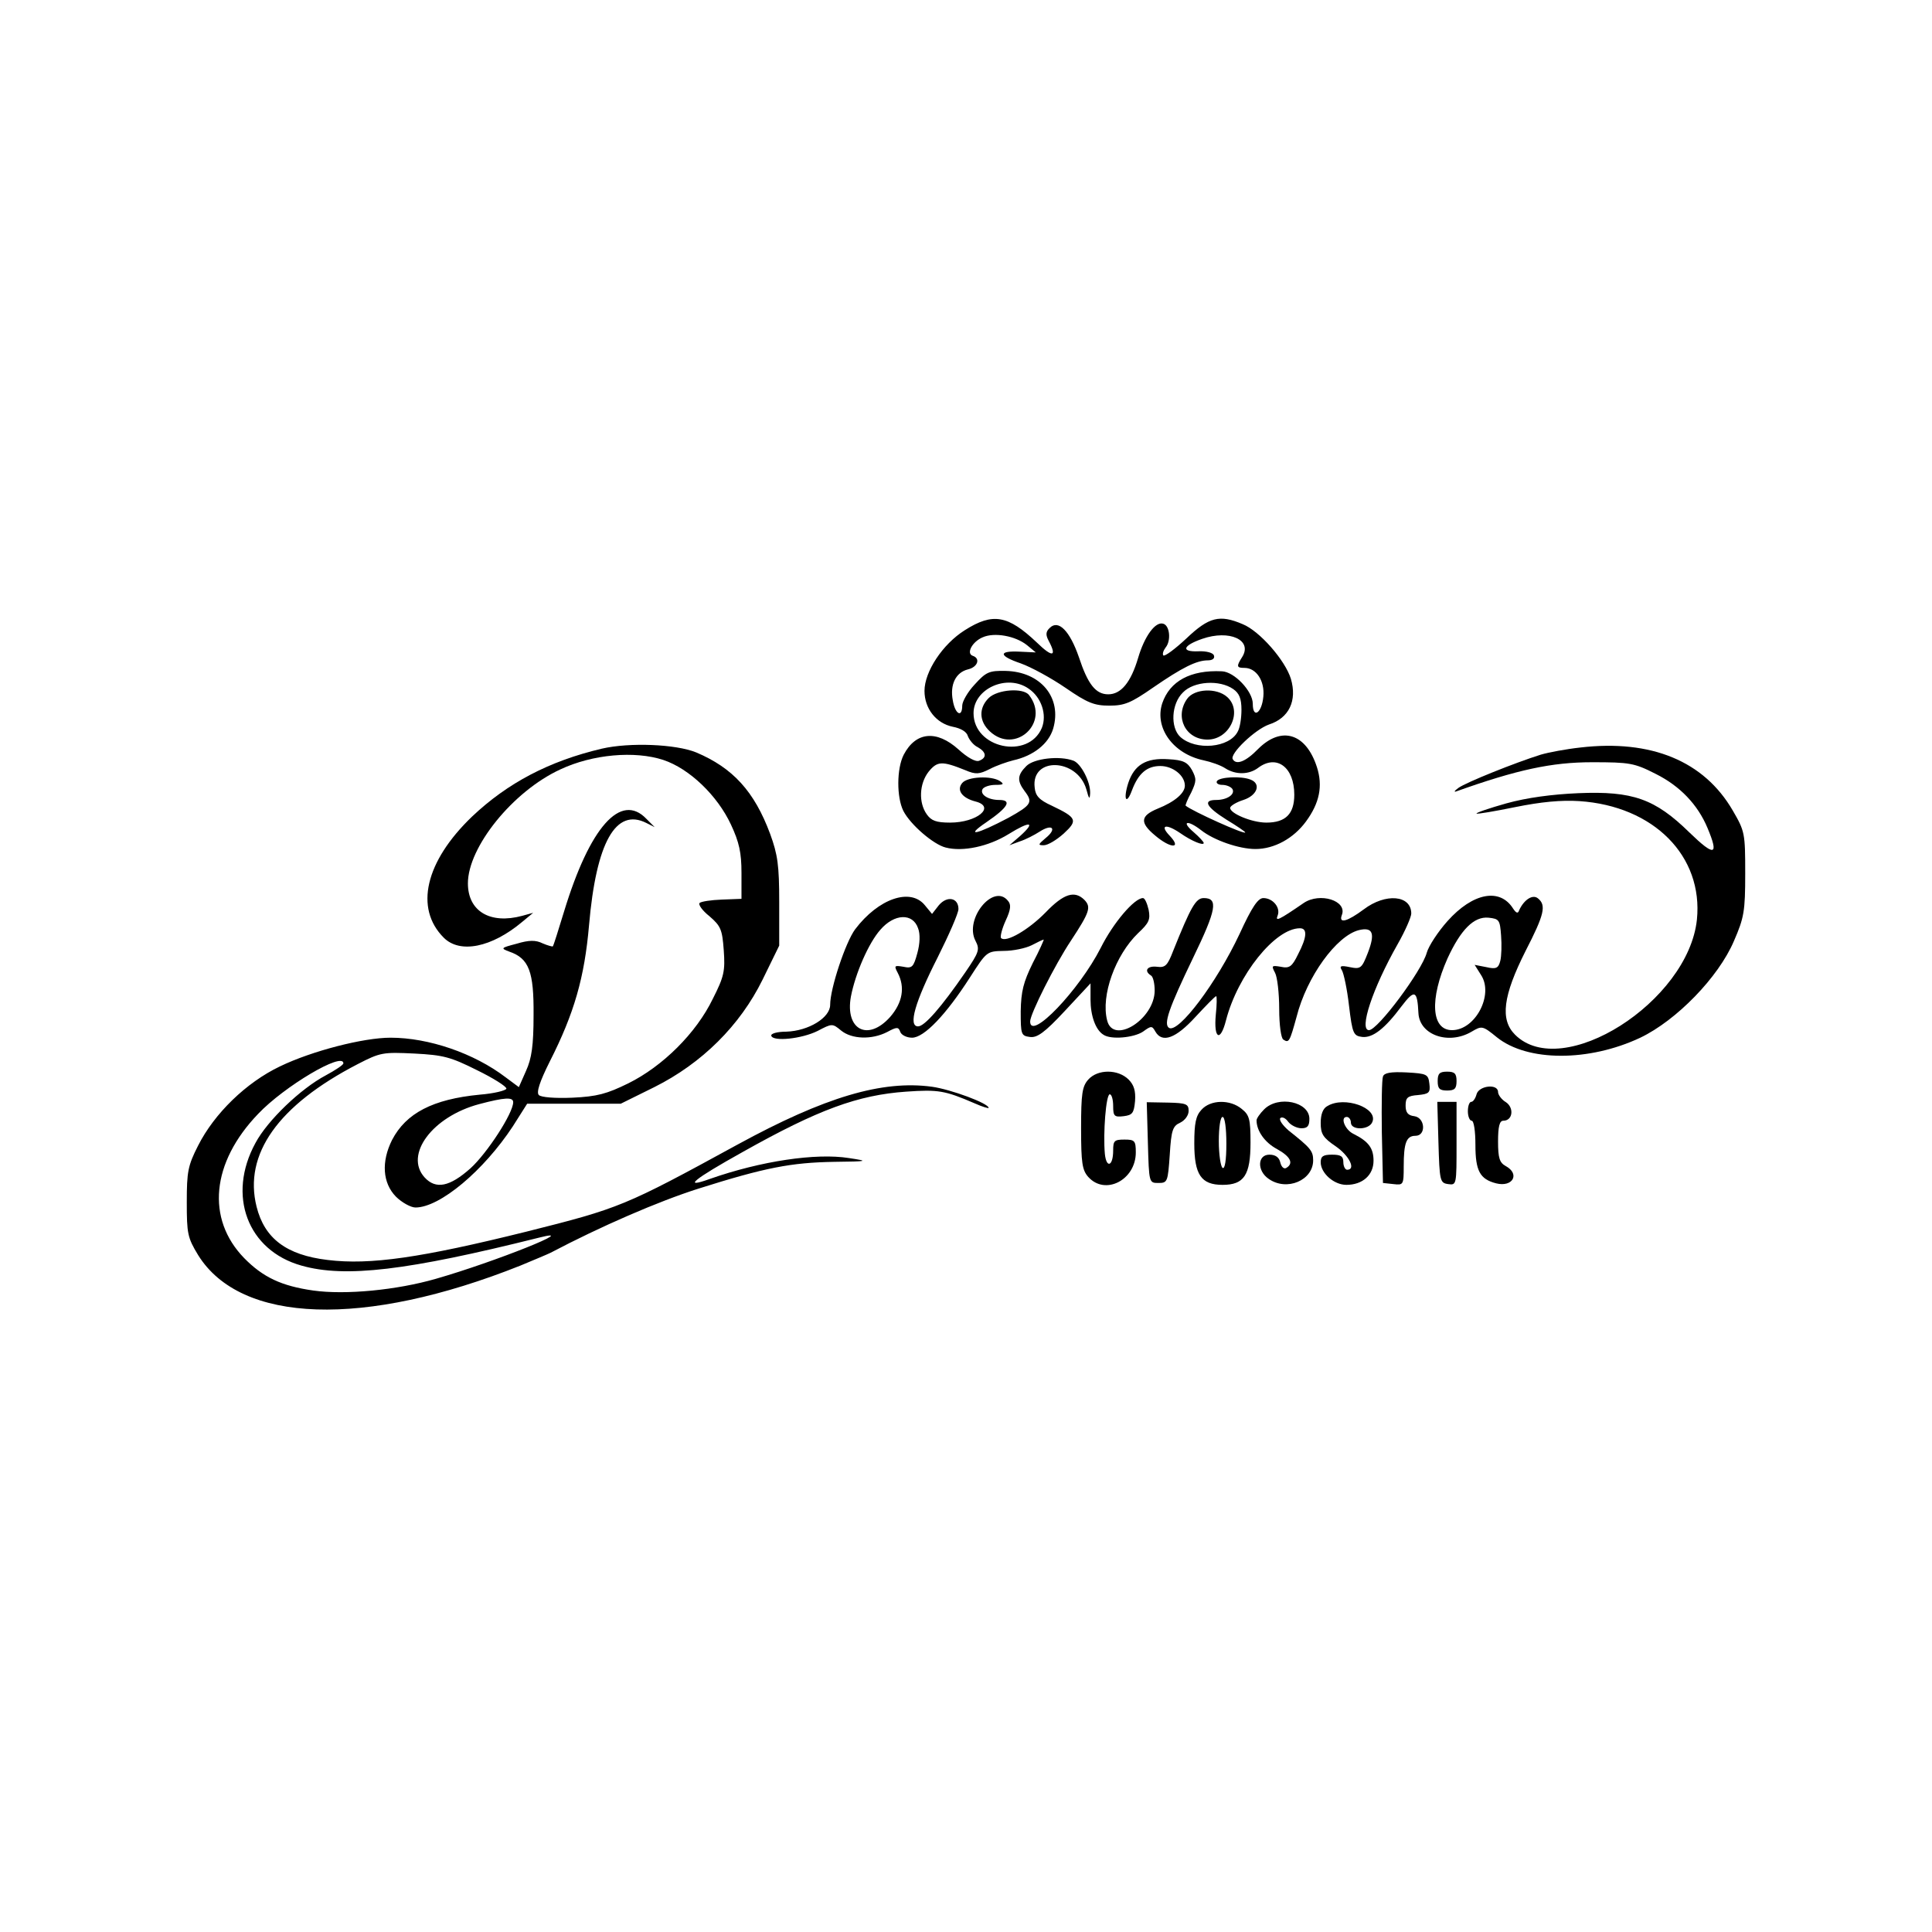 <?xml version="1.0" standalone="no"?>
<!DOCTYPE svg PUBLIC "-//W3C//DTD SVG 20010904//EN"
 "http://www.w3.org/TR/2001/REC-SVG-20010904/DTD/svg10.dtd">
<svg version="1.0" xmlns="http://www.w3.org/2000/svg"
 width="512pt" height="512pt" viewBox="0 0 512 512"
 preserveAspectRatio="xMidYMid meet">
<g transform="translate(0,512) scale(0.1,-0.1)"
fill="#000000" stroke="none">
<path d="M2557 3450 c-59 -37 -107 -110 -107 -161 0 -47 31 -86 75 -95 21 -4
37 -13 40 -25 4 -10 15 -24 26 -29 23 -13 25 -28 4 -36 -9 -4 -31 8 -55 30
-58 52 -113 47 -145 -14 -19 -37 -19 -113 -1 -149 19 -37 80 -89 112 -97 46
-12 114 3 166 35 58 36 74 34 32 -4 l-29 -25 27 10 c16 5 39 17 53 26 34 22
47 8 16 -17 -20 -17 -21 -19 -5 -19 11 0 34 14 53 31 38 35 35 42 -32 74 -33
15 -43 26 -45 48 -10 82 113 78 137 -5 7 -26 9 -28 10 -10 1 30 -24 78 -44 86
-37 14 -105 6 -125 -14 -24 -24 -25 -39 -5 -66 23 -30 19 -37 -42 -71 -85 -45
-118 -52 -59 -12 57 39 69 59 34 59 -30 0 -52 15 -44 29 4 6 19 11 34 11 21 0
24 2 12 10 -23 15 -86 12 -100 -5 -16 -19 0 -40 35 -49 55 -14 4 -56 -67 -56
-37 0 -50 5 -62 22 -22 31 -20 81 5 113 23 28 35 29 97 4 28 -12 37 -11 65 3
17 9 46 19 62 23 54 12 94 44 106 84 24 82 -33 151 -126 153 -44 1 -52 -3 -82
-36 -18 -19 -33 -45 -33 -56 0 -33 -19 -23 -25 14 -8 42 8 74 40 82 26 6 34
29 13 36 -18 6 -2 37 26 49 31 14 87 4 118 -21 l23 -19 -42 2 c-58 3 -57 -11
2 -31 28 -10 81 -39 119 -65 58 -40 76 -47 116 -47 40 0 57 7 116 48 77 53
115 72 145 72 12 0 19 5 16 13 -2 7 -20 12 -41 11 -47 -2 -42 15 10 33 72 25
134 -3 106 -48 -16 -25 -15 -29 6 -29 31 0 54 -34 50 -76 -4 -44 -28 -60 -28
-19 0 33 -49 85 -82 86 -83 4 -138 -26 -158 -85 -21 -65 29 -134 110 -151 19
-4 45 -13 57 -21 28 -18 63 -17 87 1 49 37 96 2 96 -71 0 -51 -23 -74 -74 -74
-38 0 -96 24 -96 39 0 5 16 15 35 21 37 12 48 43 19 54 -25 10 -82 7 -89 -4
-3 -5 3 -10 14 -10 11 0 23 -5 27 -11 8 -14 -14 -29 -43 -29 -36 0 -27 -18 27
-52 28 -17 50 -32 50 -34 0 -7 -142 57 -158 71 -1 1 5 17 15 35 14 30 14 36 2
59 -12 21 -23 27 -63 29 -59 4 -90 -15 -106 -63 -14 -44 -5 -60 10 -19 17 45
40 64 75 64 33 0 65 -25 65 -52 0 -20 -27 -43 -72 -61 -46 -19 -48 -37 -7 -71
41 -35 72 -36 39 -1 -28 29 -10 33 28 7 30 -21 62 -34 62 -26 0 3 -12 16 -27
29 -34 29 -16 33 20 5 34 -27 101 -50 144 -50 50 0 101 28 134 73 36 49 45 94
29 144 -29 90 -94 110 -156 48 -33 -34 -58 -43 -67 -27 -9 14 59 79 96 92 53
17 75 63 58 121 -15 49 -83 127 -128 145 -61 26 -89 19 -149 -38 -30 -28 -57
-48 -61 -45 -3 4 0 13 6 21 15 18 11 58 -6 63 -21 7 -50 -33 -67 -91 -19 -64
-45 -96 -79 -96 -33 0 -54 26 -78 99 -24 69 -54 100 -77 77 -11 -10 -11 -19
-3 -34 23 -43 10 -45 -31 -5 -77 73 -117 80 -191 33z m169 -155 c34 -23 49
-69 35 -104 -36 -85 -181 -54 -181 39 0 65 89 105 146 65z m542 -1 c16 -11 22
-25 22 -55 0 -22 -4 -48 -10 -58 -22 -43 -111 -51 -152 -14 -27 25 -24 88 7
118 29 30 97 34 133 9z"/>
<path d="M2620 3270 c-27 -27 -25 -62 3 -88 67 -63 161 23 104 96 -15 20 -84
15 -107 -8z"/>
<path d="M3146 3268 c-34 -48 -4 -108 54 -108 59 0 94 76 52 113 -28 25 -87
22 -106 -5z"/>
<path d="M1595 3136 c-140 -33 -250 -91 -344 -180 -124 -119 -153 -243 -75
-321 43 -43 127 -26 208 42 l29 24 -29 -8 c-85 -23 -144 12 -144 86 0 96 119
244 245 302 85 40 197 50 273 25 69 -23 143 -94 179 -171 22 -47 28 -75 28
-128 l0 -69 -52 -2 c-28 -1 -55 -5 -59 -9 -4 -4 7 -20 26 -35 30 -26 34 -35
38 -90 4 -55 1 -70 -29 -129 -44 -91 -133 -179 -224 -224 -57 -28 -83 -35
-148 -38 -46 -2 -83 1 -89 7 -7 7 2 35 29 89 65 128 92 223 104 361 19 220 71
312 152 271 l22 -11 -22 22 c-68 71 -150 -22 -218 -245 -15 -49 -28 -91 -30
-93 -1 -1 -13 2 -27 8 -18 9 -36 9 -69 -1 -42 -11 -43 -12 -19 -21 52 -18 65
-53 64 -168 0 -81 -5 -115 -20 -148 l-19 -43 -35 26 c-84 64 -204 105 -305
105 -72 0 -208 -35 -293 -76 -90 -43 -174 -125 -217 -210 -27 -53 -30 -69 -30
-150 0 -83 2 -94 30 -140 113 -182 440 -193 854 -28 36 15 72 30 80 34 133 70
285 136 392 170 177 56 246 69 359 71 92 1 93 2 40 10 -88 14 -234 -8 -368
-55 -75 -27 -45 -2 86 71 201 113 306 151 433 160 86 6 103 3 182 -31 20 -9
37 -14 37 -12 0 12 -100 49 -150 56 -132 18 -284 -27 -515 -153 -300 -164
-313 -169 -560 -231 -278 -69 -414 -89 -527 -75 -109 13 -167 57 -188 141 -35
139 57 269 268 378 60 31 67 32 150 28 77 -4 96 -9 166 -44 43 -21 78 -43 78
-49 -1 -5 -33 -13 -71 -16 -124 -12 -195 -49 -232 -120 -29 -58 -25 -114 10
-150 16 -16 40 -29 52 -29 65 0 181 98 258 215 l38 60 124 0 124 0 89 44 c126
63 227 163 287 285 l44 90 0 115 c0 98 -4 126 -24 181 -42 113 -99 175 -196
216 -54 22 -176 27 -250 10z m-685 -834 c0 -4 -21 -18 -47 -32 -66 -35 -154
-119 -186 -179 -76 -139 -21 -285 122 -325 116 -33 281 -13 629 74 118 30
-116 -64 -273 -109 -104 -30 -240 -43 -325 -31 -84 12 -133 35 -183 86 -101
104 -87 253 37 382 69 73 226 166 226 134z m450 -103 c0 -29 -69 -135 -113
-175 -55 -49 -92 -57 -122 -24 -54 60 21 161 145 194 68 18 90 19 90 5z"/>
<path d="M4188 3139 c-37 -4 -85 -13 -105 -19 -67 -21 -197 -73 -218 -88 -11
-8 -13 -12 -5 -9 160 57 252 77 359 77 100 0 112 -2 169 -31 64 -32 111 -81
137 -143 31 -74 19 -77 -48 -12 -91 89 -150 110 -294 104 -70 -3 -137 -12
-191 -27 -46 -13 -81 -25 -79 -27 1 -2 48 6 102 17 69 14 122 19 170 16 198
-13 329 -146 312 -314 -23 -218 -357 -430 -482 -305 -40 40 -32 103 28 222 50
97 55 121 33 139 -14 12 -37 -3 -50 -31 -3 -10 -8 -8 -16 4 -35 56 -107 42
-174 -33 -25 -28 -50 -66 -55 -84 -13 -48 -130 -205 -153 -205 -27 0 9 110 76
228 20 35 36 72 36 81 0 49 -68 55 -126 11 -43 -32 -67 -39 -58 -15 15 38 -58
61 -101 32 -67 -46 -76 -50 -69 -33 8 21 -13 46 -38 46 -14 0 -30 -23 -63 -95
-61 -130 -162 -264 -187 -249 -15 10 -1 51 64 186 62 128 67 158 28 158 -21 0
-34 -23 -81 -140 -15 -39 -21 -45 -43 -42 -26 3 -35 -11 -16 -23 6 -3 10 -22
10 -40 0 -76 -110 -145 -126 -79 -17 66 22 173 82 231 29 27 33 36 28 62 -4
17 -10 31 -15 31 -23 0 -79 -66 -112 -132 -57 -112 -187 -248 -187 -195 0 20
66 151 108 214 50 76 54 89 36 108 -26 26 -55 17 -103 -33 -45 -46 -105 -81
-118 -68 -3 3 2 24 12 46 14 30 15 43 6 53 -38 47 -116 -48 -86 -106 12 -23
10 -30 -27 -84 -64 -93 -108 -143 -125 -143 -27 0 -8 65 52 183 30 60 55 117
55 128 0 30 -30 36 -52 10 l-18 -23 -19 23 c-38 47 -123 18 -185 -64 -25 -34
-66 -156 -66 -200 0 -34 -57 -69 -116 -71 -24 0 -42 -5 -40 -11 5 -16 81 -8
123 13 38 20 39 20 62 1 28 -23 81 -25 122 -4 26 14 30 14 35 0 3 -8 17 -15
31 -15 32 0 90 61 153 159 45 70 45 70 90 71 25 0 58 7 74 15 15 8 30 15 32
15 1 0 -11 -28 -29 -62 -25 -51 -31 -75 -32 -128 0 -61 1 -65 24 -68 19 -3 39
11 93 69 l68 73 0 -43 c0 -42 13 -80 34 -93 20 -14 81 -8 105 8 22 16 24 16
33 0 18 -31 54 -18 106 39 28 30 52 55 55 55 2 0 2 -22 -1 -49 -6 -64 12 -74
27 -15 31 120 130 244 196 244 20 0 19 -23 -5 -69 -16 -33 -23 -38 -46 -33
-24 4 -25 3 -15 -16 6 -11 11 -54 11 -96 0 -42 5 -78 11 -81 15 -10 17 -5 35
60 27 107 106 215 165 230 37 9 44 -8 24 -60 -16 -41 -19 -44 -48 -38 -24 5
-28 3 -21 -8 5 -8 14 -50 19 -94 9 -75 12 -80 35 -83 28 -3 60 22 104 81 35
46 42 43 45 -18 3 -58 80 -85 141 -49 27 16 29 16 67 -15 81 -65 244 -65 380
-1 96 46 207 160 248 256 27 62 30 79 30 179 0 107 -1 112 -33 167 -76 131
-216 189 -404 167z m-1755 -479 c6 -15 5 -41 -2 -66 -10 -37 -14 -41 -37 -36
-24 4 -25 3 -15 -16 20 -38 13 -79 -20 -117 -59 -66 -120 -34 -104 54 12 62
47 142 78 177 37 43 86 45 100 4z m1545 -19 c2 -25 1 -55 -2 -67 -5 -20 -11
-23 -37 -17 l-31 6 17 -27 c34 -52 -15 -146 -77 -146 -55 0 -60 82 -12 190 35
76 70 112 109 108 28 -3 30 -6 33 -47z"/>
<path d="M2884 2259 c-16 -18 -19 -37 -19 -129 0 -92 3 -111 19 -129 45 -50
126 -8 126 65 0 31 -3 34 -30 34 -27 0 -30 -3 -30 -29 0 -42 -18 -48 -22 -9
-5 55 3 158 13 158 5 0 9 -14 9 -31 0 -27 3 -30 28 -27 23 3 27 8 30 40 2 27
-3 43 -17 57 -28 28 -82 28 -107 0z"/>
<path d="M3665 2267 c-3 -7 -4 -74 -3 -148 l3 -134 28 -3 c26 -3 27 -2 27 47
0 62 7 81 31 81 29 0 26 48 -3 52 -17 2 -23 10 -23 28 0 21 5 26 33 28 29 3
33 6 30 30 -3 25 -6 27 -61 30 -41 2 -59 -1 -62 -11z"/>
<path d="M3810 2255 c0 -20 5 -25 25 -25 20 0 25 5 25 25 0 20 -5 25 -25 25
-20 0 -25 -5 -25 -25z"/>
<path d="M3913 2220 c-3 -11 -9 -20 -14 -20 -5 0 -9 -11 -9 -25 0 -14 5 -25
10 -25 6 0 10 -28 10 -64 0 -69 12 -91 55 -102 44 -11 64 25 25 46 -16 9 -20
21 -20 65 0 40 4 55 14 55 25 0 29 34 7 49 -12 7 -21 20 -21 27 0 23 -51 17
-57 -6z"/>
<path d="M3042 2092 c3 -107 3 -107 28 -107 24 0 25 3 30 75 4 66 8 76 28 85
12 6 22 19 22 31 0 18 -6 21 -55 22 l-56 1 3 -107z"/>
<path d="M3184 2179 c-15 -16 -19 -36 -19 -89 0 -83 18 -110 75 -110 57 0 74
26 74 112 0 62 -3 73 -23 89 -31 26 -83 25 -107 -2z m66 -90 c0 -44 -4 -68
-10 -64 -5 3 -10 35 -10 71 0 36 4 64 10 64 6 0 10 -30 10 -71z"/>
<path d="M3350 2180 c-11 -11 -20 -24 -20 -29 0 -28 22 -59 54 -76 36 -20 45
-38 25 -50 -6 -4 -13 2 -16 14 -3 14 -13 21 -29 21 -32 0 -33 -43 -2 -64 48
-34 118 -4 118 49 0 25 -7 33 -65 79 -16 14 -26 28 -22 33 5 4 14 0 21 -10 7
-9 23 -17 35 -17 16 0 21 6 21 25 0 45 -82 63 -120 25z"/>
<path d="M3518 2189 c-12 -6 -18 -22 -18 -45 0 -29 6 -39 40 -62 36 -25 54
-62 30 -62 -5 0 -10 9 -10 20 0 16 -7 20 -30 20 -23 0 -30 -4 -30 -20 0 -29
35 -60 68 -60 43 0 72 26 72 64 0 33 -13 51 -53 71 -23 11 -36 45 -18 45 6 0
11 -7 11 -15 0 -21 49 -20 57 2 15 37 -74 69 -119 42z"/>
<path d="M3812 2093 c3 -103 4 -108 26 -111 22 -3 22 -2 22 107 l0 111 -25 0
-26 0 3 -107z"/>
</g>
</svg>

